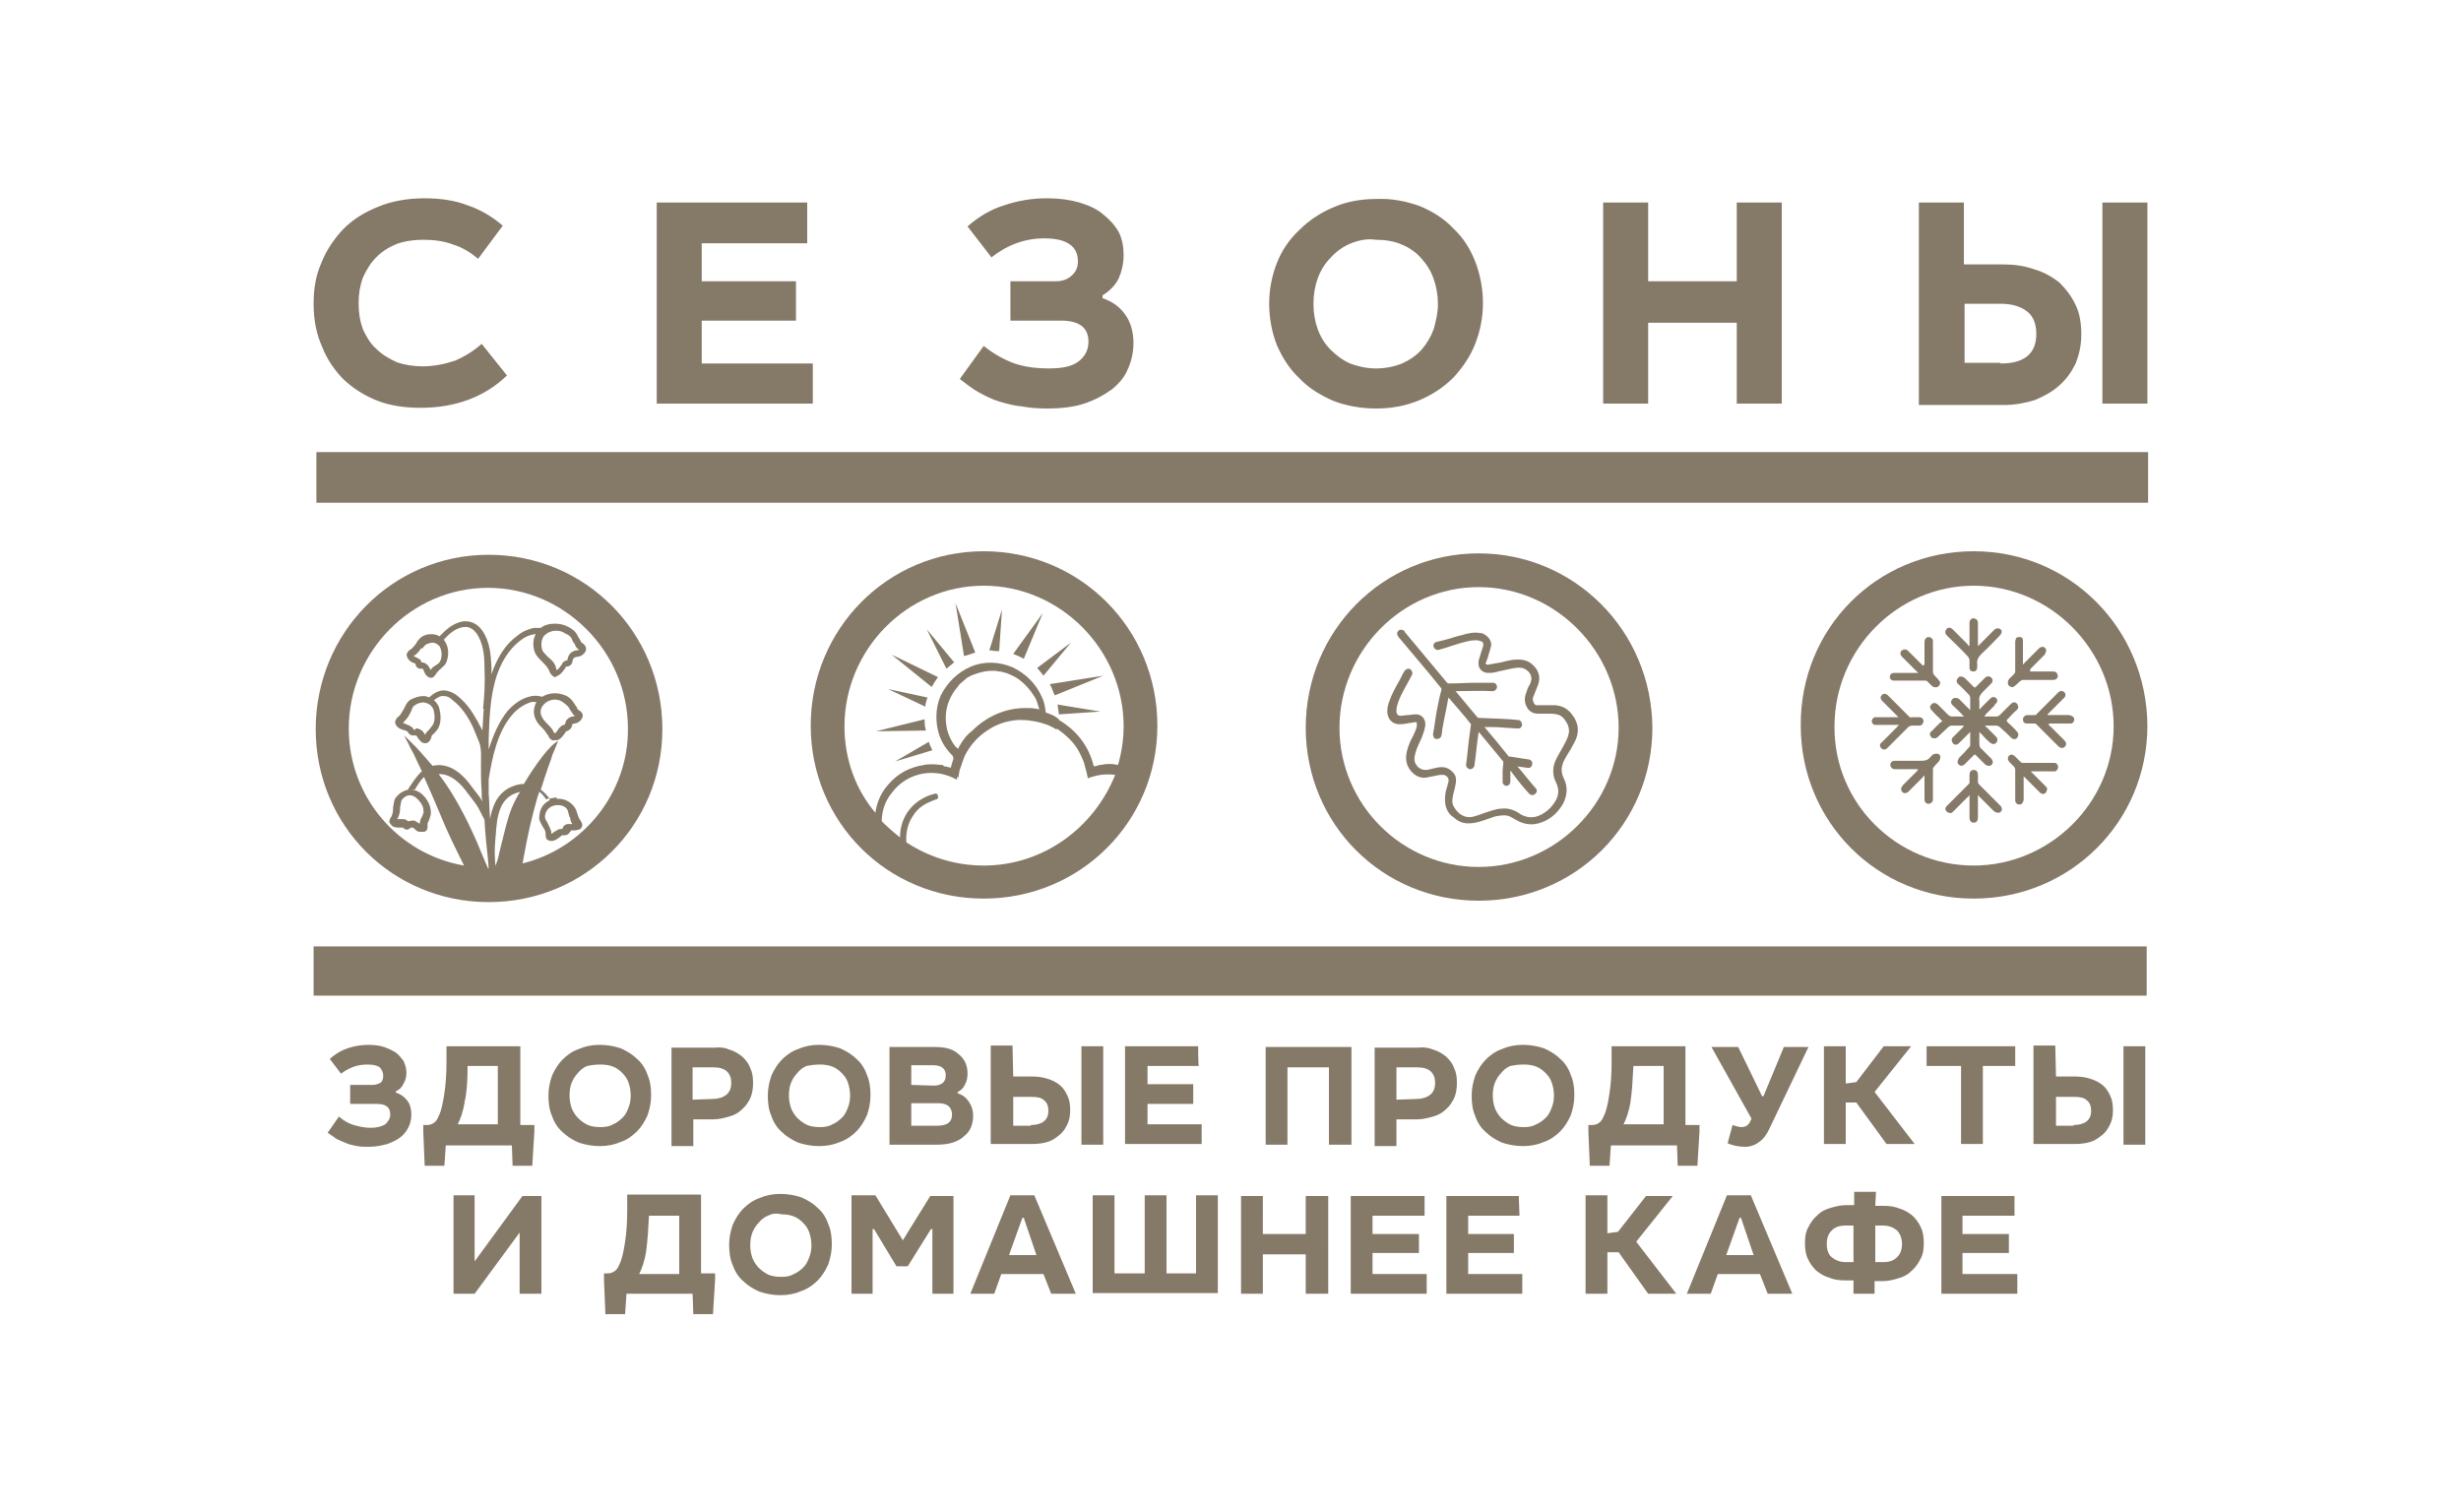 <svg version="1.1" xmlns="http://www.w3.org/2000/svg" xmlns:xlink="http://www.w3.org/1999/xlink" x="0px" y="0px" viewBox="0 0 350 215" enable-background="new 0 0 350 215" xml:space="preserve"><rect x="-749.4" y="-432.5" display="none" fill="#FFFFFF" width="1848.8" height="1080"/><path id="txdesc" fill="#857968" d="M54.1,154c0.3-0.2,0.4-0.6,0.4-1c0-0.5-0.2-0.9-0.5-1.2c-0.4-0.3-1-0.4-1.8-0.4&#10;&#9;c-1.3,0-2.5,0.4-3.7,1.3l-1.6-2.1c0.8-0.7,1.6-1.2,2.5-1.5s1.9-0.5,3-0.5c0.8,0,1.6,0.1,2.2,0.3c0.6,0.2,1.2,0.5,1.7,0.8&#10;&#9;c0.5,0.4,0.8,0.8,1.1,1.2c0.2,0.5,0.4,1,0.4,1.6s-0.1,1.1-0.4,1.6c-0.2,0.5-0.6,0.9-1.1,1.1v0.2c0.7,0.2,1.2,0.6,1.6,1.1&#10;&#9;c0.4,0.5,0.6,1.2,0.6,2c0,0.6-0.1,1.2-0.4,1.8s-0.6,1-1.1,1.4s-1.1,0.7-1.9,1c-0.8,0.2-1.6,0.4-2.6,0.4c-0.6,0-1.2,0-1.7-0.1&#10;&#9;s-1.1-0.2-1.5-0.4c-0.5-0.2-1-0.4-1.4-0.6c-0.4-0.3-0.9-0.6-1.3-0.9l1.6-2.3c0.7,0.6,1.4,1,2.1,1.2c0.7,0.2,1.5,0.4,2.4,0.4&#10;&#9;s1.6-0.2,2.1-0.5c0.4-0.4,0.7-0.8,0.7-1.4c0-1-0.6-1.5-1.9-1.5h-3.8v-2.7H53C53.5,154.3,53.9,154.1,54.1,154 M74,160h2v0.9l-0.3,4.9&#10;&#9;h-2.8l-0.1-2.9h-9.4l-0.2,2.9h-2.8l-0.2-4.8v-1h0.6c0.3,0,0.6-0.1,0.9-0.3c0.3-0.2,0.5-0.5,0.7-1c0.4-0.8,0.6-1.9,0.8-3.2&#10;&#9;s0.3-2.8,0.3-4.4v-2.3H74V160z M66.1,156.6c-0.2,1.4-0.6,2.5-1,3.3h5.7v-8.3h-4.3C66.5,153.6,66.4,155.3,66.1,156.6 M88.3,149.1&#10;&#9;c0.9,0.4,1.7,0.9,2.3,1.5c0.7,0.6,1.2,1.4,1.5,2.3c0.4,0.9,0.5,1.9,0.5,2.9s-0.2,1.9-0.5,2.8c-0.4,0.9-0.9,1.7-1.5,2.3&#10;&#9;s-1.4,1.2-2.3,1.5c-0.9,0.4-1.9,0.6-3,0.6s-2.1-0.2-3-0.5c-0.9-0.4-1.7-0.9-2.3-1.5c-0.7-0.6-1.2-1.4-1.5-2.3&#10;&#9;c-0.4-0.9-0.5-1.9-0.5-2.9s0.2-1.9,0.5-2.8c0.4-0.9,0.9-1.7,1.5-2.3s1.4-1.2,2.3-1.5c0.9-0.4,1.9-0.6,3-0.6S87.4,148.8,88.3,149.1&#10;&#9; M83.5,151.6c-0.5,0.2-1,0.6-1.3,1c-0.4,0.4-0.7,0.9-0.9,1.4c-0.2,0.5-0.3,1.1-0.3,1.8c0,0.6,0.1,1.2,0.3,1.8c0.2,0.5,0.5,1,0.9,1.4&#10;&#9;s0.8,0.7,1.4,1c0.5,0.2,1.1,0.3,1.8,0.3s1.3-0.1,1.8-0.4c0.5-0.2,1-0.6,1.4-1s0.6-0.9,0.8-1.4s0.3-1.1,0.3-1.7&#10;&#9;c0-0.6-0.1-1.2-0.3-1.8s-0.5-1-0.9-1.4s-0.8-0.7-1.3-0.9s-1.1-0.3-1.8-0.3C84.6,151.4,84,151.5,83.5,151.6 M103.8,149.3&#10;&#9;c0.7,0.2,1.3,0.6,1.8,1c0.5,0.5,0.9,1,1.1,1.6c0.3,0.6,0.4,1.3,0.4,2.1s-0.1,1.5-0.4,2.2c-0.3,0.6-0.7,1.2-1.2,1.6&#10;&#9;c-0.5,0.5-1.1,0.8-1.8,1c-0.7,0.2-1.5,0.4-2.3,0.4h-2.8v3.8h-3.1v-14h6.2C102.4,148.9,103.1,149,103.8,149.3 M101.3,156.3&#10;&#9;c0.8,0,1.5-0.2,2-0.6s0.7-1,0.7-1.7s-0.2-1.2-0.6-1.6c-0.4-0.4-1.1-0.6-1.9-0.6h-3v4.6L101.3,156.3L101.3,156.3z M119.5,149.1&#10;&#9;c0.9,0.4,1.7,0.9,2.3,1.5c0.7,0.6,1.2,1.4,1.5,2.3c0.4,0.9,0.5,1.9,0.5,2.9s-0.2,1.9-0.5,2.8c-0.4,0.9-0.9,1.7-1.5,2.3&#10;&#9;s-1.4,1.2-2.3,1.5c-0.9,0.4-1.9,0.6-3,0.6s-2.1-0.2-3-0.5c-0.9-0.4-1.7-0.9-2.3-1.5c-0.7-0.6-1.2-1.4-1.5-2.3&#10;&#9;c-0.4-0.9-0.5-1.9-0.5-2.9s0.2-1.9,0.5-2.8c0.4-0.9,0.9-1.7,1.5-2.3s1.4-1.2,2.3-1.5c0.9-0.4,1.9-0.6,3-0.6S118.6,148.8,119.5,149.1&#10;&#9; M114.7,151.6c-0.5,0.2-1,0.6-1.3,1c-0.4,0.4-0.7,0.9-0.9,1.4c-0.2,0.5-0.3,1.1-0.3,1.8c0,0.6,0.1,1.2,0.3,1.8&#10;&#9;c0.2,0.5,0.5,1,0.9,1.4s0.8,0.7,1.4,1c0.5,0.2,1.1,0.3,1.8,0.3c0.7,0,1.3-0.1,1.8-0.4c0.5-0.2,1-0.6,1.4-1s0.6-0.9,0.8-1.4&#10;&#9;c0.2-0.5,0.3-1.1,0.3-1.7c0-0.6-0.1-1.2-0.3-1.8c-0.2-0.6-0.5-1-0.9-1.4s-0.8-0.7-1.3-0.9s-1.1-0.3-1.8-0.3&#10;&#9;C115.8,151.4,115.2,151.5,114.7,151.6 M136.3,149.9c0.9,0.7,1.3,1.6,1.3,2.8c0,0.6-0.1,1.1-0.4,1.6c-0.2,0.5-0.6,0.8-1,1v0.2&#10;&#9;c0.7,0.2,1.2,0.6,1.6,1.2s0.6,1.2,0.6,2c0,0.6-0.1,1.1-0.3,1.6s-0.5,0.9-1,1.3c-0.4,0.4-1,0.7-1.6,0.9s-1.4,0.3-2.3,0.3h-6.7v-13.9&#10;&#9;h6.2C134.3,148.9,135.4,149.1,136.3,149.9 M132.8,154.4c0.5,0,0.9-0.1,1.3-0.4c0.3-0.3,0.4-0.6,0.4-1.1c0-0.9-0.6-1.4-1.8-1.4h-3.1&#10;&#9;v2.8L132.8,154.4L132.8,154.4z M133.3,160.1c1.4,0,2.1-0.5,2.1-1.6c0-0.5-0.2-0.9-0.5-1.2c-0.4-0.3-0.9-0.4-1.5-0.4h-3.8v3.2H133.3z&#10;&#9; M144.1,153.1h2.6c0.8,0,1.6,0.1,2.2,0.3c0.7,0.2,1.3,0.5,1.8,0.9s0.8,0.9,1.1,1.5s0.4,1.3,0.4,2.1c0,0.7-0.1,1.4-0.4,2&#10;&#9;s-0.6,1.1-1.1,1.5s-1,0.8-1.7,1c-0.6,0.2-1.4,0.3-2.2,0.3h-5.9v-14h3.1L144.1,153.1L144.1,153.1z M146.6,160c1.6,0,2.5-0.7,2.5-2&#10;&#9;c0-0.7-0.2-1.2-0.6-1.5c-0.4-0.4-1-0.5-1.9-0.5h-2.5v4.1h2.5V160z M156.9,162.8h-3.1v-14h3.1V162.8z M170.5,151.6h-7.3v2.6h6.5v2.8&#10;&#9;h-6.5v2.9h7.7v2.8H160v-13.9h10.4C170.4,148.8,170.4,151.6,170.5,151.6z M192.2,162.8H189v-11h-5.9v11H180v-13.9h12.2V162.8z&#10;&#9; M203.9,149.3c0.7,0.2,1.3,0.6,1.8,1c0.5,0.5,0.9,1,1.1,1.6c0.3,0.6,0.4,1.3,0.4,2.1s-0.1,1.5-0.4,2.2c-0.3,0.6-0.7,1.2-1.2,1.6&#10;&#9;c-0.5,0.5-1.1,0.8-1.8,1s-1.5,0.4-2.3,0.4h-2.9v3.8h-3.1v-14h6.2C202.4,148.9,203.2,149,203.9,149.3 M201.4,156.3&#10;&#9;c0.8,0,1.5-0.2,2-0.6s0.7-1,0.7-1.7s-0.2-1.2-0.6-1.6c-0.4-0.4-1.1-0.6-1.9-0.6h-3v4.6L201.4,156.3L201.4,156.3z M219.6,149.1&#10;&#9;c0.9,0.4,1.7,0.9,2.3,1.5c0.7,0.6,1.2,1.4,1.5,2.3c0.4,0.9,0.5,1.9,0.5,2.9s-0.2,1.9-0.5,2.8c-0.4,0.9-0.9,1.7-1.5,2.3&#10;&#9;s-1.4,1.2-2.3,1.5c-0.9,0.4-1.9,0.6-3,0.6s-2.1-0.2-3-0.5c-0.9-0.4-1.7-0.9-2.3-1.5c-0.7-0.6-1.2-1.4-1.5-2.3&#10;&#9;c-0.4-0.9-0.5-1.9-0.5-2.9s0.2-1.9,0.5-2.8c0.4-0.9,0.9-1.7,1.5-2.3s1.4-1.2,2.3-1.5c0.9-0.4,1.9-0.6,3-0.6&#10;&#9;C217.7,148.6,218.7,148.8,219.6,149.1 M214.8,151.6c-0.5,0.2-1,0.6-1.3,1c-0.4,0.4-0.7,0.9-0.9,1.4s-0.3,1.1-0.3,1.8&#10;&#9;c0,0.6,0.1,1.2,0.3,1.8c0.2,0.5,0.5,1,0.9,1.4s0.8,0.7,1.4,1c0.5,0.2,1.1,0.3,1.8,0.3s1.3-0.1,1.8-0.4c0.5-0.2,1-0.6,1.4-1&#10;&#9;s0.6-0.9,0.8-1.4s0.3-1.1,0.3-1.7c0-0.6-0.1-1.2-0.3-1.8s-0.5-1-0.9-1.4s-0.8-0.7-1.3-0.9s-1.1-0.3-1.8-0.3&#10;&#9;C215.9,151.4,215.3,151.5,214.8,151.6 M239.7,160h2v0.9l-0.3,4.9h-2.8l-0.1-2.9h-9.4l-0.2,2.9h-2.8l-0.2-4.8v-1h0.6&#10;&#9;c0.3,0,0.6-0.1,0.9-0.3c0.3-0.2,0.5-0.5,0.7-1c0.4-0.8,0.6-1.9,0.8-3.2s0.3-2.8,0.3-4.4v-2.3h10.5V160z M231.9,156.6&#10;&#9;c-0.2,1.4-0.6,2.5-1,3.3h5.7v-8.3h-4.3C232.2,153.6,232.1,155.3,231.9,156.6 M250.6,155.9h0.2l2.9-7h3.5l-5.5,11.5&#10;&#9;c-0.4,0.9-0.9,1.6-1.5,2c-0.5,0.4-1.2,0.7-2,0.7c-1,0-1.8-0.2-2.5-0.5l0.7-2.6c0.2,0.1,0.4,0.1,0.6,0.2c0.2,0,0.4,0.1,0.6,0.1&#10;&#9;c0.7,0,1.1-0.3,1.3-0.8l0.2-0.4l-5.7-10.2h3.8L250.6,155.9z M262.5,154.1l1.5-0.2l3.9-5.1h3.9l-5.2,6.5l5.7,7.4h-4l-4.3-5.9h-1.5&#10;&#9;v5.9h-3.1v-13.9h3.1V154.1z M286.7,151.6H282v11.1h-3.1v-11.1H274v-2.8h12.6v2.8H286.7z M292.4,153.1h2.6c0.8,0,1.6,0.1,2.2,0.3&#10;&#9;c0.7,0.2,1.3,0.5,1.8,0.9s0.8,0.9,1.1,1.5s0.4,1.3,0.4,2.1c0,0.7-0.1,1.4-0.4,2s-0.6,1.1-1.1,1.5s-1,0.8-1.7,1&#10;&#9;c-0.6,0.2-1.4,0.3-2.2,0.3h-5.9v-14h3.1L292.4,153.1L292.4,153.1z M294.9,160c1.6,0,2.5-0.7,2.5-2c0-0.7-0.2-1.2-0.6-1.5&#10;&#9;c-0.4-0.4-1-0.5-1.9-0.5h-2.5v4.1h2.5V160z M305,162.8h-3v-14h3.1v14H305z M67.5,179.4l6.8-9.3H77V184h-3.1v-8.7l-6.4,8.7h-3v-14h3&#10;&#9;V179.4z M99.7,181.1h2v0.9l-0.3,4.9h-2.8l-0.1-2.9h-9.4l-0.2,2.9h-2.8l-0.2-4.8v-1h0.6c0.3,0,0.6-0.1,0.9-0.3s0.5-0.5,0.7-1&#10;&#9;c0.4-0.8,0.6-1.9,0.8-3.2c0.2-1.3,0.3-2.8,0.3-4.4v-2.3h10.5V181.1z M91.9,177.9c-0.2,1.4-0.6,2.5-1,3.3h5.7v-8.3h-4.3&#10;&#9;C92.2,174.8,92.1,176.5,91.9,177.9 M114,170.3c0.9,0.4,1.7,0.9,2.3,1.5c0.7,0.6,1.2,1.4,1.5,2.3c0.4,0.9,0.5,1.9,0.5,2.9&#10;&#9;s-0.2,1.9-0.5,2.8c-0.4,0.9-0.9,1.7-1.5,2.3s-1.4,1.2-2.3,1.5c-0.9,0.4-1.9,0.6-3,0.6s-2.1-0.2-3-0.5c-0.9-0.4-1.7-0.9-2.3-1.5&#10;&#9;c-0.7-0.6-1.2-1.4-1.5-2.3c-0.4-0.9-0.5-1.9-0.5-2.9s0.2-1.9,0.5-2.8c0.4-0.9,0.9-1.7,1.5-2.3s1.4-1.2,2.3-1.5&#10;&#9;c0.9-0.4,1.9-0.6,3-0.6S113.1,170,114,170.3 M109.2,172.9c-0.5,0.2-1,0.6-1.3,1c-0.4,0.4-0.7,0.9-0.9,1.4c-0.2,0.5-0.3,1.1-0.3,1.8&#10;&#9;c0,0.6,0.1,1.2,0.3,1.8c0.2,0.5,0.5,1,0.9,1.4s0.8,0.7,1.4,1c0.5,0.2,1.1,0.3,1.8,0.3c0.7,0,1.3-0.1,1.8-0.4c0.5-0.2,1-0.6,1.4-1&#10;&#9;s0.6-0.9,0.8-1.4c0.2-0.5,0.3-1.1,0.3-1.7c0-0.6-0.1-1.2-0.3-1.8c-0.2-0.6-0.5-1-0.9-1.4s-0.8-0.7-1.3-0.9s-1.1-0.3-1.8-0.3&#10;&#9;C110.4,172.5,109.8,172.6,109.2,172.9 M128.4,176.4l3.9-6.3h3.3V184h-3v-9.2h-0.2l-3.3,5.3h-1.6l-3.2-5.3h-0.2v9.2h-3v-14h3.4&#10;&#9;L128.4,176.4z M153,184h-3.5l-1.1-2.8h-6l-1,2.8H138l5.7-14h3.4L153,184z M147.4,178.5l-1.8-5.3h-0.2l-1.9,5.3H147.4z M158.5,181.1&#10;&#9;h4.3V170h3.1v11.1h4.2V170h3.1v13.9h-17.8V170h3.1L158.5,181.1L158.5,181.1z M179.6,175.5h6.1v-5.4h3.2V184h-3.2v-5.6h-6.1v5.6h-3.1&#10;&#9;v-13.9h3.1V175.5z M202.6,172.9h-7.4v2.6h6.6v2.7h-6.6v3h7.7v2.8h-10.8v-13.9h10.5V172.9z M216.1,172.9h-7.3v2.6h6.5v2.7h-6.5v3h7.7&#10;&#9;v2.8h-10.8v-13.9H216L216.1,172.9L216.1,172.9z M228.6,175.4l1.5-0.2l4-5.1h3.8l-5.2,6.5l5.7,7.4h-4l-4.2-5.9h-1.6v5.9h-3.1v-14h3.1&#10;&#9;V175.4z M254.9,184h-3.5l-1.1-2.8h-6l-1,2.8h-3.4l5.7-14h3.4L254.9,184z M249.4,178.5l-1.8-5.3h-0.2l-1.9,5.3H249.4z M266.7,171.5&#10;&#9;h1.2c0.8,0,1.6,0.1,2.3,0.4c0.7,0.2,1.3,0.6,1.8,1c0.5,0.5,0.9,1,1.2,1.7c0.3,0.6,0.4,1.4,0.4,2.2c0,0.9-0.1,1.6-0.5,2.3&#10;&#9;c-0.3,0.6-0.7,1.2-1.3,1.7c-0.5,0.5-1.1,0.8-1.8,1c-0.7,0.2-1.4,0.4-2.2,0.4h-1.2v1.8h-3v-1.9h-1.2c-0.8,0-1.6-0.1-2.3-0.4&#10;&#9;c-0.7-0.2-1.3-0.6-1.8-1c-0.5-0.5-0.9-1-1.2-1.7c-0.3-0.6-0.4-1.4-0.4-2.2c0-0.9,0.1-1.6,0.5-2.3c0.3-0.6,0.7-1.2,1.3-1.7&#10;&#9;c0.5-0.5,1.1-0.8,1.8-1c0.7-0.2,1.4-0.4,2.2-0.4h1.2v-1.9h3.1L266.7,171.5L266.7,171.5L266.7,171.5z M262.5,174.3&#10;&#9;c-0.9,0-1.5,0.2-2,0.7s-0.7,1.1-0.7,1.9s0.2,1.5,0.7,1.9s1.1,0.7,2,0.7h1.1v-5.2L262.5,174.3L262.5,174.3z M267.8,179.5&#10;&#9;c0.9,0,1.5-0.2,2-0.7s0.7-1.1,0.7-1.9s-0.3-1.5-0.7-1.9c-0.5-0.4-1.1-0.7-2-0.7h-1.1v5.2L267.8,179.5L267.8,179.5z M286.5,172.9&#10;&#9;h-7.4v2.6h6.6v2.7h-6.6v3h7.8v2.8h-10.8v-13.9h10.4V172.9z"/><path id="linebottom" fill="#857968" d="M44.6,134.6h260.7v7H44.6V134.6z"/><g id="ses"><path id="se4" fill="#857968" d="M280.7,78.4c-13.8,0-24.7,11-24.6,24.8c0,13.7,10.9,24.6,24.6,24.6s24.7-10.9,24.7-24.6&#10;&#9;&#9;C305.3,89.4,294.4,78.4,280.7,78.4z M280.7,123.1c-11,0-19.9-8.9-19.8-19.8c0-10.9,8.9-20,19.8-20s19.9,9.1,19.9,20&#10;&#9;&#9;S291.5,123.1,280.7,123.1z M285.5,102.3c-0.2,0.2-0.1,0.2,0,0.4c0.4,0.4,0.9,0.8,1.3,1.3c0.3,0.3,0.3,0.6,0.1,0.9s-0.6,0.3-0.9,0&#10;&#9;&#9;c-0.5-0.5-1-1-1.6-1.5c-0.1-0.1-0.2-0.1-0.4-0.2c-0.5,0-1,0-1.5,0c-0.1,0-0.1,0-0.2,0c0.1,0.1,0.1,0.2,0.2,0.2&#10;&#9;&#9;c0.5,0.5,0.9,0.9,1.4,1.4c0.2,0.2,0.2,0.5,0.1,0.7s-0.4,0.4-0.6,0.3c-0.1,0-0.3-0.1-0.4-0.2c-0.5-0.4-0.9-0.9-1.3-1.3&#10;&#9;&#9;c0,0-0.1-0.1-0.2-0.2c0,0.1,0,0.2,0,0.3c0,0.5,0,1,0,1.5c0,0.1,0.1,0.3,0.1,0.4c0.5,0.5,1,1,1.6,1.6c0.2,0.2,0.3,0.6,0.1,0.8&#10;&#9;&#9;c-0.2,0.3-0.6,0.3-1,0c-0.4-0.4-0.8-0.8-1.2-1.2c-0.2-0.2-0.2-0.3-0.5,0c-0.4,0.4-0.8,0.8-1.2,1.2c-0.2,0.2-0.4,0.2-0.6,0.2&#10;&#9;&#9;c-0.2-0.1-0.4-0.3-0.4-0.5s0.1-0.4,0.2-0.6c0.5-0.5,1-1,1.5-1.6c0.1-0.1,0.1-0.2,0.1-0.4c0-0.5,0-1,0-1.5c0-0.1,0-0.1,0-0.2&#10;&#9;&#9;c-0.1,0.1-0.1,0.1-0.2,0.2c-0.5,0.5-0.9,0.9-1.4,1.4c-0.4,0.4-0.9,0.2-1-0.3c-0.1-0.3,0-0.4,0.2-0.6c0.4-0.4,0.8-0.8,1.3-1.3&#10;&#9;&#9;c0.1-0.1,0.1-0.1,0.2-0.3c-0.1,0-0.2,0-0.3,0c-0.5,0-1,0-1.5,0c-0.1,0-0.2,0.1-0.3,0.1c-0.5,0.5-1.1,1-1.6,1.5&#10;&#9;&#9;c-0.2,0.2-0.3,0.2-0.6,0.2c-0.2,0-0.4-0.2-0.5-0.4c-0.1-0.2,0-0.5,0.2-0.6c0.4-0.4,0.8-0.8,1.1-1.1c0.1-0.1,0.2-0.2,0.4-0.3v-0.1&#10;&#9;&#9;c-0.1-0.1-0.3-0.2-0.4-0.4c-0.4-0.3-0.7-0.7-1.1-1.1c-0.2-0.2-0.3-0.5-0.1-0.7c0.1-0.2,0.4-0.4,0.6-0.3c0.1,0,0.3,0.1,0.4,0.2&#10;&#9;&#9;c0.5,0.5,1,1,1.5,1.5c0.1,0.1,0.2,0.1,0.4,0.2c0.5,0,1,0,1.5,0c0.1,0,0.1,0,0.3,0c-0.1-0.1-0.1-0.2-0.2-0.2&#10;&#9;&#9;c-0.4-0.5-0.9-0.9-1.4-1.4c-0.3-0.3-0.3-0.6,0-0.9c0.2-0.2,0.6-0.2,0.9,0c0.5,0.5,0.9,0.9,1.4,1.4c0.1,0.1,0.1,0.1,0.2,0.2&#10;&#9;&#9;c0-0.1,0-0.2,0-0.2c0-0.5,0-1.1,0-1.6c0-0.1-0.1-0.2-0.1-0.3c-0.5-0.5-1-1.1-1.6-1.6c-0.3-0.3-0.3-0.6,0-0.9c0.2-0.3,0.6-0.2,0.9,0&#10;&#9;&#9;c0.4,0.4,0.9,0.9,1.3,1.3c0.1,0.1,0.2,0.1,0.3,0c0.4-0.4,0.9-0.9,1.3-1.3c0.2-0.2,0.5-0.3,0.8-0.1c0.3,0.2,0.4,0.6,0.1,0.9&#10;&#9;&#9;c-0.4,0.4-0.8,0.8-1.2,1.2c-0.4,0.4-0.6,0.8-0.5,1.3c0,0.3,0,0.6,0,0.9c0,0.1,0,0.2,0,0.3c0.1-0.1,0.2-0.1,0.2-0.2&#10;&#9;&#9;c0.4-0.4,0.9-0.9,1.3-1.3c0.1-0.1,0.2-0.1,0.2-0.2c0.2-0.1,0.5-0.1,0.7,0.1s0.2,0.5,0,0.7c-0.1,0.1-0.2,0.2-0.3,0.4&#10;&#9;&#9;c-0.4,0.4-0.7,0.7-1.1,1.1c-0.2,0.2-0.2,0.3-0.3,0.4c0.1,0,0.2,0,0.3,0c0.5,0,1,0,1.5,0c0.1,0,0.3-0.1,0.4-0.2&#10;&#9;&#9;c0.5-0.5,1.1-1.1,1.6-1.6c0.4-0.4,0.9-0.2,1,0.3c0.1,0.2,0,0.4-0.2,0.6C286.4,101.3,286,101.8,285.5,102.3z M285.7,97.5&#10;&#9;&#9;c-0.2-0.2-0.2-0.6,0-0.9c0.2-0.2,0.5-0.5,0.7-0.7c0.1-0.1,0.2-0.2,0.2-0.4c0-1.4,0-2.8,0-4.2c0-0.2,0.1-0.4,0.1-0.5&#10;&#9;&#9;c0.1-0.2,0.4-0.2,0.6-0.2s0.4,0.2,0.4,0.4c0,0.1,0,0.2,0,0.3c0,1,0,2,0,2.9v0.3c0.1-0.1,0.2-0.1,0.2-0.2c0.7-0.7,1.4-1.4,2.1-2.1&#10;&#9;&#9;c0.2-0.2,0.4-0.2,0.6-0.2c0.2,0.1,0.4,0.2,0.4,0.5c0,0.2-0.1,0.4-0.2,0.6c-0.7,0.7-1.4,1.4-2.1,2.1c0.1,0.1,0,0.1,0,0.3&#10;&#9;&#9;c1.1,0,2.2,0,3.3,0c0.3,0,0.5,0.1,0.6,0.4c0.2,0.4-0.1,0.8-0.6,0.8c-0.7,0-1.4,0-2,0c-0.8,0-1.5,0-2.3,0c-0.1,0-0.2,0.1-0.3,0.1&#10;&#9;&#9;c-0.3,0.2-0.5,0.5-0.8,0.7C286.3,97.8,286,97.8,285.7,97.5z M275.8,107.3c0.2,0.2,0.2,0.6,0,0.9s-0.5,0.5-0.7,0.8&#10;&#9;&#9;c-0.1,0.1-0.2,0.2-0.2,0.4c0,1.4,0,2.9,0,4.3c0,0.4-0.4,0.7-0.8,0.6c-0.3-0.1-0.4-0.3-0.4-0.7c0-1,0-2,0-3v-0.3&#10;&#9;&#9;c-0.1,0.1-0.2,0.1-0.2,0.2c-0.7,0.7-1.4,1.4-2.1,2.1c-0.2,0.2-0.4,0.2-0.6,0.2c-0.2-0.1-0.4-0.2-0.4-0.5c-0.1-0.2,0.1-0.4,0.2-0.6&#10;&#9;&#9;c0.7-0.7,1.4-1.4,2.1-2.1c0,0,0-0.1,0.1-0.2h-0.2c-1,0-2,0-3.1,0c-0.5,0-0.8-0.5-0.6-0.9c0.1-0.2,0.3-0.3,0.6-0.3&#10;&#9;&#9;c1.3,0,2.5,0,3.8,0c0.5,0,0.9-0.1,1.2-0.5c0.1-0.1,0.3-0.3,0.4-0.4C275.2,107.2,275.5,107.1,275.8,107.3z M271.5,103.3&#10;&#9;&#9;c-1,1-2,2-3,3c-0.2,0.2-0.3,0.3-0.6,0.3c-0.2,0-0.4-0.2-0.5-0.4c-0.1-0.2,0-0.5,0.2-0.6c0.4-0.4,0.9-0.9,1.3-1.3&#10;&#9;&#9;c0.3-0.3,0.6-0.6,0.9-0.9c0.1-0.2,0.2-0.2,0.3-0.3h-0.3c-0.9,0-1.9,0-2.8,0c-0.1,0-0.2,0-0.3,0c-0.3,0-0.5-0.3-0.5-0.5&#10;&#9;&#9;c0-0.3,0.2-0.5,0.4-0.6c0.1,0,0.2,0,0.3,0c1,0,1.9,0,2.9,0c0.1,0,0.1,0,0.2,0c-0.1-0.1-0.1-0.1-0.2-0.2c-0.7-0.7-1.4-1.4-2.1-2.1&#10;&#9;&#9;c-0.3-0.3-0.3-0.6-0.1-0.8c0.2-0.3,0.6-0.3,0.9,0c0.6,0.6,1.2,1.2,1.7,1.7c0.4,0.4,0.9,0.9,1.3,1.3c0.1,0.1,0.2,0.2,0.4,0.1&#10;&#9;&#9;c0.3,0,0.7,0,1,0c0.5,0,0.8,0.4,0.6,0.8c-0.1,0.3-0.3,0.4-0.6,0.4c-0.4,0-0.7,0-1.1,0C271.8,103.2,271.7,103.3,271.5,103.3z&#10;&#9;&#9; M292.7,109.1c0,0.3-0.2,0.5-0.4,0.6c-0.1,0-0.2,0-0.4,0c-1,0-1.9,0-2.9,0h-0.2c0.7,0.7,1.4,1.4,2.1,2.1c0.2,0.2,0.3,0.3,0.2,0.6&#10;&#9;&#9;c-0.1,0.5-0.6,0.7-1,0.3c-0.3-0.3-0.6-0.6-0.9-0.9c-0.5-0.5-0.9-0.9-1.4-1.4c0,0.1,0,0.2,0,0.3c0,1,0,2,0,3c0,0.3-0.2,0.6-0.4,0.7&#10;&#9;&#9;c-0.4,0.1-0.8-0.1-0.8-0.6s0-1.1,0-1.6c0-0.9,0-1.8,0-2.7c0-0.2-0.1-0.4-0.2-0.5c-0.2-0.2-0.4-0.4-0.6-0.6&#10;&#9;&#9;c-0.3-0.3-0.3-0.7-0.1-0.9c0.3-0.3,0.6-0.2,0.9,0.1c0.2,0.2,0.5,0.5,0.7,0.7c0.1,0.1,0.2,0.2,0.4,0.2c1.4,0,2.7,0,4.1,0&#10;&#9;&#9;c0.1,0,0.2,0,0.4,0C292.5,108.5,292.7,108.8,292.7,109.1z M276.9,90.4c-0.3-0.3-0.3-0.6-0.1-0.9c0.2-0.3,0.6-0.3,0.9,0&#10;&#9;&#9;c0.6,0.6,1.3,1.3,1.9,1.9c0.1,0.1,0.3,0.3,0.4,0.5l0.1-0.1c0-0.1,0-0.1,0-0.2c0-1,0-2,0-3c0-0.5,0.4-0.8,0.8-0.6&#10;&#9;&#9;c0.3,0.1,0.4,0.3,0.4,0.6c0,1,0,2,0,2.9v0.4l0,0c0.7-0.7,1.3-1.3,1.9-1.9c0.1-0.1,0.2-0.2,0.4-0.4c0.3-0.3,0.7-0.3,0.9-0.1&#10;&#9;&#9;c0.3,0.2,0.2,0.6-0.1,0.9c-0.8,0.8-1.6,1.7-2.5,2.5c-0.5,0.5-0.8,0.9-0.7,1.6c0,0.1,0,0.2,0,0.4c0,0.3-0.2,0.6-0.5,0.6&#10;&#9;&#9;c-0.4,0-0.6-0.2-0.6-0.5c0-0.4,0-0.7,0-1.1c0-0.2-0.1-0.3-0.2-0.5C278.9,92.3,277.9,91.4,276.9,90.4z M268.8,96.1&#10;&#9;&#9;c0.1-0.3,0.3-0.4,0.6-0.4c1,0,2.1,0,3.1,0h0.3c-0.1-0.1-0.1-0.2-0.2-0.2c-0.7-0.7-1.4-1.4-2.1-2.1c-0.3-0.3-0.3-0.7,0-0.9&#10;&#9;&#9;c0.3-0.2,0.6-0.2,0.9,0.1c0.7,0.7,1.4,1.4,2.1,2.1c0.1-0.2,0.1-0.2,0.2-0.1v-0.3c0-1,0-2,0-3c0-0.4,0.2-0.6,0.5-0.7&#10;&#9;&#9;c0.4,0,0.7,0.2,0.7,0.6c0,0.6,0,1.1,0,1.7c0,0.9,0,1.8,0,2.7c0,0.1,0.1,0.2,0.1,0.3c0.2,0.3,0.5,0.5,0.7,0.8c0.3,0.3,0.3,0.6,0,0.9&#10;&#9;&#9;c-0.2,0.2-0.6,0.2-0.9,0c-0.2-0.2-0.5-0.5-0.7-0.7c-0.1-0.1-0.2-0.1-0.3-0.1c-1.4,0-2.8,0-4.3,0c-0.2,0-0.3,0-0.5-0.1&#10;&#9;&#9;C268.8,96.6,268.7,96.3,268.8,96.1z M295,102.3c0,0.3-0.2,0.6-0.5,0.6c-0.1,0-0.2,0-0.3,0c-0.9,0-1.9,0-2.8,0&#10;&#9;&#9;c0.1,0.1,0,0.1-0.1,0.1c0.1,0.1,0.1,0.2,0.2,0.2c0.7,0.7,1.4,1.4,2.1,2.1c0.2,0.2,0.3,0.5,0.2,0.7c-0.2,0.4-0.6,0.5-1,0.2&#10;&#9;&#9;c-0.4-0.4-0.8-0.8-1.2-1.2c-0.7-0.7-1.3-1.3-2-2c-0.1-0.1-0.2-0.1-0.3-0.1c-0.3,0-0.7,0-1,0c-0.4,0-0.6-0.2-0.6-0.6&#10;&#9;&#9;c0-0.3,0.3-0.6,0.6-0.6c0.3,0,0.7,0,1,0c0.2,0,0.3,0,0.4-0.2c1-1,2-2,3-3c0.2-0.2,0.4-0.3,0.6-0.2c0.5,0.1,0.6,0.7,0.2,1&#10;&#9;&#9;c-0.6,0.6-1.2,1.2-1.9,1.9c-0.1,0.1-0.3,0.3-0.4,0.4v0.1h0.2c1,0,1.9,0,2.9,0C294.7,101.8,295,102,295,102.3z M284.5,114.6&#10;&#9;&#9;c0.2,0.2,0.2,0.4,0.2,0.6c-0.1,0.2-0.2,0.4-0.5,0.4c-0.2,0-0.4-0.1-0.6-0.2c-0.7-0.7-1.4-1.4-2.1-2.1c0-0.1-0.1-0.1-0.2-0.2v0.7&#10;&#9;&#9;v2.5c0,0.4-0.2,0.7-0.6,0.7s-0.6-0.3-0.6-0.7c0-1,0-1.9,0-2.9v-0.3c-0.1,0.1-0.1,0.1-0.2,0.2c-0.7,0.7-1.4,1.4-2.1,2.1&#10;&#9;&#9;c-0.2,0.2-0.3,0.3-0.6,0.2c-0.2,0-0.4-0.2-0.5-0.4c-0.1-0.2,0-0.4,0.2-0.6c0.7-0.7,1.5-1.5,2.2-2.2c0.3-0.3,0.6-0.6,0.9-0.9&#10;&#9;&#9;c0.1-0.1,0.1-0.2,0.1-0.3c0-0.3,0-0.7,0-1c0-0.4,0.2-0.7,0.6-0.7s0.6,0.3,0.6,0.7c0,0.3,0,0.6,0,1c0,0.2,0.1,0.3,0.2,0.4&#10;&#9;&#9;C282.5,112.6,283.5,113.6,284.5,114.6z"/><path id="se3" fill="#857968" d="M210.3,78.7c-13.7,0-24.6,11.1-24.6,24.8s10.9,24.6,24.6,24.6s24.7-10.9,24.7-24.6&#10;&#9;&#9;C234.9,89.7,223.9,78.7,210.3,78.7z M210.3,123.3c-10.9,0-19.8-8.9-19.8-19.8s8.9-20,19.8-20c10.9,0,19.9,9.1,19.9,20&#10;&#9;&#9;C230.2,114.3,221.2,123.3,210.3,123.3z M224.4,103.8c0,0.6-0.2,1.3-0.5,1.8c-0.3,0.6-0.7,1.3-1.1,1.9c-0.2,0.4-0.5,0.8-0.6,1.3&#10;&#9;&#9;c-0.2,0.6-0.1,1.3,0.2,1.9c0.6,1.2,0.5,2.4-0.1,3.6c-0.8,1.4-2,2.4-3.5,2.8c-1.1,0.3-2.2,0.1-3.2-0.5c-0.4-0.2-0.8-0.5-1.2-0.6&#10;&#9;&#9;c-0.6-0.1-1.1,0-1.7,0.1c-0.7,0.2-1.4,0.5-2.1,0.7c-0.6,0.2-1.2,0.3-1.8,0.3c-0.8,0-1.5-0.3-2.1-0.9c-0.1,0-0.3-0.2-0.5-0.4&#10;&#9;&#9;c-0.5-0.6-0.7-1.3-0.7-2.1c0-0.6,0.1-1.2,0.3-1.8c0.1-0.2,0.1-0.5,0.2-0.7c0.1-0.5-0.2-0.9-0.7-1c-0.3,0-0.6,0-1,0.1&#10;&#9;&#9;c-0.5,0.1-1,0.2-1.5,0.3c-1,0.1-1.8-0.4-2.4-1.3c-0.5-0.8-0.5-1.7-0.3-2.5s0.5-1.5,0.9-2.2c0.2-0.4,0.4-0.9,0.5-1.3&#10;&#9;&#9;c0-0.1,0-0.3,0-0.4s0-0.2-0.2-0.2s-0.5,0.1-0.7,0.1c-0.5,0.1-1,0.2-1.6,0.2c-1.1,0-1.7-0.9-1.7-1.8c0-0.5,0.1-1,0.3-1.5&#10;&#9;&#9;c0.3-0.9,0.8-1.8,1.3-2.7c0.3-0.5,0.5-1,0.8-1.5c0.2-0.3,0.4-0.4,0.7-0.4c0.3,0.1,0.6,0.5,0.4,0.9c-0.2,0.4-0.5,0.9-0.7,1.3&#10;&#9;&#9;c-0.5,0.9-1,1.8-1.3,2.7c-0.1,0.3-0.2,0.7-0.2,1c0,0.1,0,0.2,0,0.3c0.1,0.4,0.3,0.5,0.6,0.5s0.7-0.1,1-0.1s0.7-0.1,1-0.1&#10;&#9;&#9;c1.1-0.1,1.6,0.8,1.5,1.6c-0.1,0.6-0.3,1.2-0.5,1.7c-0.3,0.7-0.7,1.4-0.9,2.2c-0.1,0.4-0.2,0.8-0.1,1.2c0.2,0.7,0.8,1.2,1.5,1.2&#10;&#9;&#9;c0.4,0,0.7-0.1,1.1-0.2c0.4-0.1,0.9-0.2,1.3-0.2c0.8,0,1.6,0.6,1.9,1.3c0.1,0.4,0.1,0.8,0,1.2c-0.1,0.6-0.3,1.2-0.4,1.8&#10;&#9;&#9;c-0.1,0.5-0.1,0.9,0.2,1.4c0.6,1,1.6,1.7,2.9,1.3c0.7-0.2,1.4-0.5,2.1-0.7c0.6-0.2,1.2-0.4,1.8-0.4c0.9-0.1,1.8,0.2,2.5,0.7&#10;&#9;&#9;c0.4,0.3,0.8,0.4,1.2,0.5c0.6,0.1,1.2,0,1.8-0.3c0.8-0.4,1.5-1,2-1.8c0.6-0.9,0.7-1.8,0.2-2.8c-0.6-1.2-0.5-2.4,0.1-3.5&#10;&#9;&#9;c0.3-0.6,0.7-1.2,1-1.8c0.2-0.4,0.5-0.9,0.6-1.3c0.3-0.8,0.1-1.5-0.3-2.1c-0.3-0.5-0.7-0.9-1.3-1c-0.4-0.1-0.8-0.1-1.1-0.1&#10;&#9;&#9;c-0.5,0-1,0-1.6,0c-1,0-1.6-0.7-1.8-1.6c-0.1-0.5,0-1,0.2-1.5c0.1-0.4,0.3-0.8,0.5-1.1c0.1-0.3,0.2-0.6,0.2-0.8&#10;&#9;&#9;c0-0.7-0.6-1.3-1.3-1.5c-0.5-0.1-1.1,0-1.6,0.1c-0.8,0.2-1.5,0.3-2.2,0.5c-0.4,0.1-0.8,0.1-1.2,0.1c-0.8-0.1-1.4-0.7-1.2-1.8&#10;&#9;&#9;c0.1-0.3,0.2-0.6,0.3-1c0.1-0.3,0.2-0.6,0.3-0.9c0.2-0.6-0.1-0.8-0.6-0.9c-0.4-0.1-0.7,0-1.1,0c-1,0.2-2,0.5-2.9,0.8&#10;&#9;&#9;c-0.5,0.2-1,0.3-1.6,0.5c-0.3,0.1-0.5,0-0.7-0.2c-0.3-0.4-0.1-0.8,0.3-0.9c0.4-0.1,0.8-0.2,1.2-0.3c0.8-0.2,1.6-0.5,2.5-0.7&#10;&#9;&#9;c0.7-0.2,1.5-0.4,2.2-0.3c0.6,0,1,0.2,1.4,0.6s0.6,1,0.4,1.5c-0.1,0.5-0.3,0.9-0.4,1.4c-0.1,0.3-0.2,0.5-0.3,0.8&#10;&#9;&#9;c0,0.1,0,0.2,0.1,0.2s0.3,0.1,0.4,0c0.6-0.1,1.1-0.2,1.7-0.3c0.8-0.2,1.5-0.4,2.3-0.4c0.7,0,1.4,0.1,2,0.6c1,0.8,1.4,1.9,0.9,3.1&#10;&#9;&#9;c-0.2,0.5-0.4,1-0.6,1.5c-0.2,0.4-0.1,0.7,0.1,1.1c0.1,0.1,0.2,0.2,0.3,0.2c0.3,0,0.7,0,1,0c0.6,0,1.1,0,1.7,0&#10;&#9;&#9;c1.1,0.1,1.9,0.6,2.5,1.5C224.1,102.3,224.4,103.1,224.4,103.8z M198.9,90.6c-0.2-0.3-0.3-0.5-0.1-0.8s0.6-0.3,0.9-0.1l0.1,0.2&#10;&#9;&#9;c2,2.4,4,4.8,6,7.2c0.1,0.1,0.2,0.1,0.3,0.1c1.3,0,2.7-0.1,4-0.1c0.7,0,1.5,0,2.2,0c0.4,0,0.6,0.3,0.6,0.6s-0.3,0.6-0.6,0.6&#10;&#9;&#9;c-1.7-0.1-3.5,0-5.2,0H207l0.1,0.1c1,1.2,2,2.4,3,3.6c0.1,0.1,0.1,0.1,0.2,0.1c1.9,0.1,3.8,0.1,5.6,0.3c0.2,0,0.4,0.1,0.5,0.4&#10;&#9;&#9;c0.2,0.4-0.1,0.9-0.6,0.8c-0.6,0-1.2-0.1-1.8-0.1c-0.9-0.1-1.8-0.1-2.7-0.1c0,0-0.1,0-0.2,0l0.1,0.1c1.1,1.3,2.2,2.6,3.3,4&#10;&#9;&#9;c0,0.1,0.1,0.1,0.2,0.1c0.9,0.1,1.8,0.3,2.7,0.4c0.4,0.1,0.6,0.4,0.5,0.7c0,0.3-0.3,0.6-0.7,0.5c-0.5-0.1-0.9-0.1-1.4-0.2&#10;&#9;&#9;c0.9,1,1.7,2.1,2.6,3.1c0.2,0.2,0.2,0.4,0.1,0.6c-0.2,0.4-0.7,0.5-1,0.2l-0.1-0.1c-0.9-1-1.7-2-2.5-3.1l-0.1-0.1v0.1&#10;&#9;&#9;c0,0.5,0,0.9,0,1.4c0,0.3-0.1,0.5-0.3,0.6c-0.4,0.2-0.8-0.1-0.8-0.5c0-0.5,0-1,0-1.5c0-0.4,0.1-0.8,0.1-1.3c0-0.1,0-0.1-0.1-0.2&#10;&#9;&#9;c-1.1-1.3-2.2-2.7-3.3-4l-0.1-0.1c0,0.2-0.1,0.4-0.1,0.7c-0.2,1.3-0.3,2.7-0.5,4c0,0.3-0.3,0.6-0.6,0.6s-0.6-0.3-0.6-0.6&#10;&#9;&#9;c0.2-1.4,0.3-2.9,0.5-4.3c0.1-0.5,0.1-0.9,0.2-1.4V103c-1-1.3-2.1-2.5-3.2-3.8c0,0.2-0.1,0.3-0.1,0.5c-0.2,1.2-0.5,2.4-0.7,3.6&#10;&#9;&#9;c-0.1,0.4-0.1,0.9-0.2,1.3c-0.1,0.4-0.4,0.5-0.7,0.5s-0.5-0.3-0.5-0.7c0.2-1,0.3-2,0.5-3.1s0.4-2.1,0.7-3.2c0-0.1,0-0.2-0.1-0.3&#10;&#9;&#9;C202.9,95.3,200.9,93,198.9,90.6z"/><path id="se2" fill="#857968" d="M139.9,78.4c-13.7,0-24.6,11.1-24.6,24.8s10.9,24.6,24.6,24.6s24.7-10.9,24.7-24.6&#10;&#9;&#9;C164.6,89.4,153.6,78.4,139.9,78.4z M120.1,103.3c0-10.9,8.9-20,19.8-20s19.9,9.1,19.9,20c0,1.9-0.3,3.8-0.8,5.5&#10;&#9;&#9;c-0.8-0.2-1.6-0.2-2.5,0c-0.1,0-0.3,0-0.4,0.1l-0.5,0.1l-0.1-0.2c-0.7-2.8-2.5-5-4.9-6.4c0,0,0,0,0-0.1c-0.6-0.5-1.1-0.7-1.7-0.9&#10;&#9;&#9;l-0.2-0.1v-0.2c-0.1-0.7-0.2-1.3-0.5-1.9c-0.8-1.9-2.3-3.4-4.2-4.3c-1.9-0.8-4-0.9-5.9-0.1s-3.4,2.3-4.3,4.1&#10;&#9;&#9;c-0.8,1.8-0.8,3.9-0.2,5.7c0.4,1.1,1,2,1.8,2.8l0.1,0.1l0.1,0.4c-0.1,0.3-0.2,0.6-0.3,1l-0.1,0.3l-0.3-0.1h-0.1&#10;&#9;&#9;c-0.2-0.1-0.4-0.1-0.5-0.1c-0.1-0.1-0.2-0.1-0.2-0.2c-0.4,0-0.9-0.1-1.5-0.1c-0.4,0-0.8,0-1.2,0.1c-2,0.3-3.7,1.2-5,2.7&#10;&#9;&#9;c-1.1,1.2-1.7,2.6-1.9,4.1C121.7,112.3,120.1,108,120.1,103.3z M136.4,106.2l-0.1,0.3l-0.4-0.3c-0.4-0.5-0.8-1.2-1-1.8&#10;&#9;&#9;c-0.1-0.2-0.1-0.4-0.2-0.6c-0.1-0.5-0.2-1.1-0.2-1.7c0-1.6,0.6-3.1,1.6-4.3c0.1-0.1,0.2-0.2,0.2-0.3c0.1-0.1,0.2-0.2,0.3-0.3&#10;&#9;&#9;c0.2-0.2,0.5-0.4,0.7-0.6l0.1-0.1c0.1-0.1,0.3-0.2,0.5-0.3c0.2-0.1,0.4-0.2,0.7-0.3c0.8-0.3,1.7-0.5,2.5-0.5c0.3,0,0.6,0,0.9,0.1&#10;&#9;&#9;c0,0,0,0,0.1,0c0.3,0,0.6,0.1,0.9,0.2c0,0,0,0,0.1,0c0.2,0.1,0.5,0.2,0.7,0.3c0.1,0.1,0.3,0.1,0.4,0.2c0.1,0,0.1,0.1,0.2,0.1&#10;&#9;&#9;c1,0.6,1.9,1.5,2.6,2.6c0.1,0.2,0.3,0.4,0.4,0.7c0.1,0.3,0.2,0.6,0.3,0.9l0.1,0.4l-0.4-0.1c-0.5-0.1-1.1-0.1-1.6-0.1&#10;&#9;&#9;c-2.8,0-5.5,1.2-7.5,3.2C137.4,104.6,136.9,105.3,136.4,106.2z M139.9,123.1c-4,0-7.8-1.2-11-3.3c-0.1-1.3,0.2-2.7,0.9-3.7&#10;&#9;&#9;c0.8-1.3,1.7-1.8,3.3-2.4c0,0,0.4,0,0.3-0.5c-0.1-0.5-0.5-0.3-0.5-0.3c-0.4,0.1-2.5,0.6-3.9,2.7c-0.7,1.1-1,2.3-1,3.5&#10;&#9;&#9;c-0.9-0.7-1.8-1.5-2.6-2.3c0-1.5,0.5-2.9,1.4-4c1.1-1.5,2.7-2.5,4.6-2.8c1.4-0.2,2.8,0,4.1,0.6l0.6,0.3c0-0.1,0-0.2,0-0.4l0,0&#10;&#9;&#9;c0.1,0,0.1,0.1,0.2,0.1c0.1-0.5,0.1-1,0.3-1.4c0.2-0.6,0.4-1.2,0.6-1.7c0.7-1.4,1.8-2.7,3.2-3.6c1.3-0.9,2.8-1.4,4.4-1.5&#10;&#9;&#9;c0.2,0,0.4,0,0.6,0c0.6,0,1.2,0.1,1.8,0.2s1.2,0.3,1.8,0.5c0.4,0.2,0.9,0.4,1.3,0.7c0-0.1,0-0.1,0-0.2h0.1c0,0,0,0,0,0.1&#10;&#9;&#9;c0.6,0.4,1.2,0.9,1.8,1.5c0.7,0.7,1.2,1.5,1.6,2.4c0.1,0.3,0.3,0.6,0.4,1c0.1,0.4,0.2,0.8,0.3,1.1c0.1,0.3,0.1,0.6,0.2,0.9v0.1&#10;&#9;&#9;c0.1,0,0.1,0,0.2-0.1c0.4-0.1,0.7-0.2,1.1-0.3c0.9-0.2,1.7-0.2,2.6-0.1C155.6,117.7,148.4,123.1,139.9,123.1z M134.6,95.1l-2.8-5.6&#10;&#9;&#9;l3.9,4.7L134.6,95.1z M145.6,93.7c-0.5-0.3-1-0.5-1.5-0.7l4.2-5.8L145.6,93.7z M124.6,104l6.9-1.7c0,0.5,0,1.1,0.2,1.6L124.6,104z&#10;&#9;&#9; M132.5,97.7l-5.7-4.6l6.6,3.2C133.1,96.7,132.8,97.2,132.5,97.7z M137.1,93.3l-1.2-7.5l2.8,7C138.1,93,137.6,93.2,137.1,93.3z&#10;&#9;&#9; M149.3,97.3l7.6-1.2l-6.9,2.8C149.8,98.5,149.6,97.8,149.3,97.3z M141,92.5c-0.1,0-0.2,0-0.3,0l1.8-5.8l-0.4,5.9&#10;&#9;&#9;C141.6,92.6,141.3,92.6,141,92.5z M132.1,105.5c0.1,0.4,0.3,0.8,0.5,1.2l-5.3,1.6L132.1,105.5z M147.5,95l4.8-3.6l-3.9,4.7&#10;&#9;&#9;C148.1,95.7,147.8,95.3,147.5,95z M150.4,100.2l6.1,1l-5.9,0.4C150.5,101.1,150.5,100.7,150.4,100.2z M131.6,100.5l-5.3-2.5&#10;&#9;&#9;l5.6,1.2C131.8,99.6,131.6,100,131.6,100.5z"/><path id="se1" fill="#857968" d="M69.5,78.9c-13.7,0-24.6,11.1-24.6,24.8s10.9,24.6,24.6,24.6s24.7-10.9,24.7-24.6&#10;&#9;&#9;C94.2,89.9,83.2,78.9,69.5,78.9z M69.1,122.8c-0.4-1-0.9-2.1-1.3-3.1c-1.5-3.4-3.2-6.7-5.4-9.6c1.7-0.1,3.2,1.4,4.1,2.7l1,1.3&#10;&#9;&#9;c0.4,0.5,0.7,1.1,1,1.7c0.1,0.3,0.3,0.5,0.4,0.8c0.1,1.9,0.3,3.8,0.5,5.6l0.1,1.3h-0.1C69.3,123.2,69.2,123,69.1,122.8z&#10;&#9;&#9; M70.4,122.3c-0.1-1.2,0-2.4,0.1-3.5c0.1-1.4,0.2-2.7,0.7-3.9c0.4-1,1.2-1.8,2.2-2.1c0.2-0.1,0.4-0.1,0.6-0.2&#10;&#9;&#9;c-0.3,0.4-0.5,0.8-0.7,1.2c-0.8,1.5-1.2,3.1-1.6,4.7c-0.2,0.8-0.4,1.6-0.6,2.4c-0.1,0.4-0.2,0.9-0.3,1.3c-0.1,0.4-0.4,0.9-0.3,1.2&#10;&#9;&#9;l0,0C70.5,123.1,70.4,122.7,70.4,122.3z M74.3,122.8c0.1-0.3,0.1-0.6,0.2-1c0.5-2.8,1.1-5.5,1.9-8.3c0.1-0.3,0.2-0.6,0.3-0.9&#10;&#9;&#9;c0.4,0.3,0.7,0.7,1,1.1c0.1-0.1,0.3-0.1,0.4-0.2c-0.4-0.5-0.8-0.9-1.2-1.2c0.3-0.8,0.5-1.6,0.8-2.4c0.2-0.7,0.5-1.4,0.7-2&#10;&#9;&#9;c0.1-0.4,0.2-0.7,0.4-1.1c0.1-0.2,0.5-1.3,0.6-1.4c-1.1,0.4-3.3,3.4-4.9,6.1c-0.5,0-1,0.1-1.5,0.3c-1.2,0.4-2.2,1.4-2.7,2.6&#10;&#9;&#9;c-0.3,0.7-0.5,1.4-0.6,2.1c-0.1-1.2-0.1-2.4-0.2-3.6c0-0.7,0-1.4,0-2.1c0.5-3,1.2-6.7,3.4-9.2c0.7-0.8,1.6-1.4,2.5-1.7&#10;&#9;&#9;c0.3-0.1,0.6-0.1,0.9,0c-0.1,0.1-0.2,0.3-0.2,0.4c-0.4,1-0.1,2.2,0.9,3.1l0.1,0.1c0.3,0.3,0.5,0.6,0.7,0.9l0.1,0.1&#10;&#9;&#9;c0.1,0.2,0.2,0.5,0.5,0.7c0.1,0.1,0.3,0.1,0.4,0.1s0.2-0.1,0.4,0c0.6-0.2,0.9-0.7,1.2-1.1c0-0.1,0.1-0.1,0.1-0.2h0.1&#10;&#9;&#9;c0.2-0.1,0.5-0.2,0.7-0.6c0-0.1,0.1-0.3,0.1-0.4v0c0,0,0.2-0.1,0.3-0.1c0.2,0,0.5-0.1,0.7-0.3c0.2-0.1,0.3-0.3,0.4-0.5&#10;&#9;&#9;c0.3-0.6-0.3-1-0.5-1.1l-0.1-0.1l-0.1-0.1c0-0.1-0.1-0.3-0.2-0.4c-0.1-0.2-0.3-0.4-0.4-0.6c-0.3-0.4-0.6-0.7-1.1-0.9&#10;&#9;&#9;s-1-0.3-1.5-0.3c-0.7,0-1.3,0.2-1.8,0.5c-0.6-0.2-1.3-0.2-1.9,0c-1.1,0.3-2.1,1-3,2c-1.3,1.6-2.1,3.6-2.7,5.5c0-0.5,0-1.1,0-1.6&#10;&#9;&#9;c0.1-2.8,0.2-5.5,0.9-8.1s2-4.6,3.6-5.8c0.6-0.5,1.3-0.8,2-0.9c0.1,0,0.1,0,0.2,0c-0.3,0.5-0.5,1.3-0.2,2.4c0.2,0.6,0.6,1,1,1.4&#10;&#9;&#9;l0.2,0.2c0.3,0.3,0.6,0.6,0.8,1c0.1,0.1,0.1,0.1,0.1,0.2c0.1,0.3,0.3,0.6,0.6,0.8c0.1,0.1,0.3,0.1,0.4,0.1s0.1,0-0.1-0.1&#10;&#9;&#9;c0.7-0.1,1.1-0.8,1.4-1.2l0.1-0.2h0.1c0.2,0,0.6-0.1,0.8-0.6V94c0.1-0.3,0.2-0.4,0.3-0.5c0.1,0,0.3-0.1,0.4-0.1&#10;&#9;&#9;c0.3,0,0.5-0.1,0.8-0.3c0.1-0.1,0.3-0.3,0.4-0.5c0.2-0.6-0.2-1-0.7-1.3v-0.1c0-0.1-0.1-0.1-0.1-0.2c-0.1-0.2-0.3-0.4-0.4-0.7&#10;&#9;&#9;c-0.4-0.7-1-1-1.4-1.2c-0.6-0.3-1.2-0.4-1.8-0.4c-0.8,0-1.5,0.2-2,0.6c-0.3,0-0.7,0-1,0c-0.8,0.2-1.6,0.5-2.3,1.1&#10;&#9;&#9;c-1.7,1.2-2.9,3.1-3.7,5.5c0-0.3,0-0.6,0-0.9c-0.1-1.9-0.2-3.7-1.3-5.3c-0.7-1-1.7-1.5-2.9-1.3c-1.4,0.3-2.3,1.2-3.2,2.1&#10;&#9;&#9;c-0.3-0.2-0.7-0.3-1.1-0.3c-0.3,0-0.7,0-1.1,0.2c-0.5,0.2-0.8,0.6-1,0.9l-0.1,0.2c-0.2,0.3-0.4,0.5-0.6,0.7l-0.1,0.1&#10;&#9;&#9;c-0.2,0.1-0.5,0.3-0.6,0.6c-0.1,0.2-0.1,0.3,0,0.5c0.1,0.4,0.5,0.7,0.7,0.8c0.1,0,0.2,0.1,0.3,0.1l0.2,0.1v0.1&#10;&#9;&#9;c0,0.1,0.1,0.5,0.6,0.6h0.1c0.2,0,0.4,0,0.4,0.1s0.1,0.2,0.1,0.3c0.1,0.2,0.2,0.5,0.5,0.7c0.1,0.1,0.3,0.2,0.5,0.2&#10;&#9;&#9;c0.4,0,0.6-0.4,0.8-0.7l0.1-0.1c0.1-0.1,0.2-0.3,0.4-0.4c0.1-0.1,0.2-0.2,0.3-0.3c0.4-0.3,0.6-0.6,0.7-1.1c0.3-1,0.1-2-0.4-2.7&#10;&#9;&#9;c0,0,0,0-0.1-0.1c0.7-0.8,1.6-1.6,2.7-1.8c1-0.2,1.6,0.4,2,0.9c0.9,1.4,1.1,3,1.1,4.8c0.1,2.1,0,4-0.2,5.9h0.1&#10;&#9;&#9;c-0.1,1-0.1,2.1-0.2,3.1c-0.2-0.5-0.5-0.9-0.7-1.4l-0.1-0.1c-0.8-1.5-1.7-2.6-2.7-3.4c-0.6-0.5-1.2-0.7-1.7-0.8&#10;&#9;&#9;c-1-0.1-1.7,0.4-2.4,1C60.7,99,60.4,99,60.2,99c-0.6,0-1.2,0.2-1.8,0.5c-0.5,0.3-0.7,0.8-0.9,1.2l-0.1,0.2&#10;&#9;&#9;c-0.2,0.3-0.4,0.7-0.6,0.9l-0.1,0.1c-0.2,0.1-0.4,0.4-0.5,0.7c0,0.2,0,0.3,0.1,0.5c0.3,0.5,0.9,0.7,1.4,0.8&#10;&#9;&#9;c0.1,0.1,0.1,0.1,0.2,0.1l0.1,0.1c0.1,0.2,0.3,0.5,0.8,0.5c0,0,0.1,0,0.2,0h0.1h0.1c0.1,0.1,0.1,0.2,0.2,0.3&#10;&#9;&#9;c0.1,0.2,0.3,0.4,0.5,0.6c0.1,0.1,0.3,0.2,0.6,0.2c0.5,0,0.8-0.5,0.9-1.1l0.1-0.1c0.2-0.1,0.3-0.3,0.5-0.5c0.9-0.9,0.7-2.6,0.4-3.5&#10;&#9;&#9;c-0.2-0.4-0.4-0.7-0.7-0.9c0.5-0.4,1-0.7,1.5-0.6c0.4,0,0.8,0.2,1.2,0.6c1.3,1,2.2,2.4,2.9,3.9c0.3,0.7,0.6,1.5,0.9,2.2&#10;&#9;&#9;c0.3,1,0.2,2.1,0.2,3.1c0,1.3,0,2.5,0.1,3.8c0,0.5,0,0.9,0.1,1.4c-0.2-0.3-0.3-0.6-0.5-0.8l-1-1.3c-1.7-2.4-3.6-3.4-5.5-3h-0.1&#10;&#9;&#9;c-0.8-0.9-1.8-2.1-2.4-2.7c-0.4-0.4-0.8-0.8-1.2-1.2c-0.1-0.1-0.4-0.3-0.5-0.5l0.7,1.3c0.3,0.7,0.7,1.3,1,2&#10;&#9;&#9;c0.2,0.4,0.5,1.1,0.9,1.9c-0.8,0.7-1.4,1.7-2,2.6c0.1,0,0.1,0,0.2,0c0.3,0,0.6,0,0.8,0c0.4-0.7,0.8-1.3,1.3-1.8&#10;&#9;&#9;c0.8,1.8,1.6,3.6,2.3,5.3c1,2.5,2.2,4.9,3.4,7.3c-9.3-1.6-16.4-9.7-16.4-19.5c0-10.9,8.9-20,19.8-20s19.9,9.1,19.9,20&#10;&#9;&#9;C89.4,112.8,82.9,120.7,74.3,122.8z M78.9,99.5c0.4,0,0.8,0.1,1.2,0.4c0.3,0.2,0.5,0.4,0.7,0.6c0.1,0.1,0.2,0.3,0.3,0.5&#10;&#9;&#9;c0.1,0.1,0.2,0.3,0.3,0.4c0,0.1,0.1,0.2,0.2,0.3c0.1,0,0.1,0.1,0.2,0.1c-0.1,0-0.2,0.1-0.3,0.1c-0.2,0-0.4,0.1-0.6,0.2&#10;&#9;&#9;c-0.4,0.3-0.5,0.6-0.5,0.8c-0.1,0.1-0.1,0.1-0.1,0.2h-0.1c-0.1,0-0.4,0.1-0.6,0.4c-0.1,0-0.1,0.1-0.2,0.2c-0.1,0.2-0.3,0.5-0.5,0.6&#10;&#9;&#9;l-0.1-0.1c0,0-0.1-0.1-0.1-0.2c-0.2-0.4-0.6-0.8-0.9-1.1l-0.1-0.1c-0.7-0.7-1-1.4-0.7-2.1C77.3,100,78.1,99.5,78.9,99.5z&#10;&#9;&#9; M82.2,92.3c0.1,0,0.1,0.1,0.2,0.1c-0.1,0-0.2,0.1-0.4,0.1c-0.2,0-0.4,0.1-0.6,0.2c-0.5,0.3-0.6,0.7-0.7,1.1v0.1&#10;&#9;&#9;c-0.1,0-0.5,0.1-0.7,0.4c0,0.1-0.1,0.1-0.1,0.2c-0.2,0.3-0.5,0.7-0.7,0.8c-0.1-0.1-0.1-0.1-0.1-0.2S79,94.8,79,94.7&#10;&#9;&#9;c-0.2-0.5-0.6-0.9-1-1.2l-0.2-0.2c-0.3-0.3-0.6-0.6-0.7-0.9c-0.2-0.8-0.1-1.5,0.3-2c0.4-0.4,1-0.7,1.7-0.7c0.4,0,0.9,0.1,1.3,0.4&#10;&#9;&#9;c0.5,0.2,0.7,0.4,0.9,0.7c0.1,0.4,0.3,0.6,0.5,0.9v0.1C81.9,91.9,82,92.2,82.2,92.3z M60.9,94.7c-0.3-0.4-0.7-0.5-1-0.5&#10;&#9;&#9;c0-0.1,0-0.1,0-0.2c-0.2-0.3-0.5-0.4-0.7-0.5c-0.1-0.1-0.2-0.1-0.2-0.1c-0.1,0-0.2-0.1-0.2-0.1c0.1,0,0.1-0.1,0.2-0.1&#10;&#9;&#9;c0.4-0.3,0.7-0.7,0.9-1h0.2c0.2-0.3,0.4-0.5,0.6-0.6c0.3-0.1,0.6-0.2,0.8-0.2c0.5,0,0.8,0.3,1,0.5c0.3,0.5,0.4,1.2,0.2,1.9&#10;&#9;&#9;c-0.1,0.2-0.2,0.5-0.4,0.6c-0.1,0.1-0.2,0.1-0.3,0.2c-0.3,0.2-0.5,0.3-0.7,0.6l-0.1,0.1v-0.1C61.1,95,61,94.8,60.9,94.7z&#10;&#9;&#9; M61.6,100.8c0.3,0.8,0.3,2-0.2,2.5c-0.2,0.3-0.4,0.5-0.6,0.7c-0.1,0.1-0.3,0.3-0.3,0.5v0.1c0,0,0-0.1-0.1-0.2&#10;&#9;&#9;c-0.1-0.2-0.2-0.3-0.4-0.5c-0.3-0.2-0.5-0.3-0.8-0.3c-0.1,0-0.1,0.1-0.2,0.2h-0.1l-0.1-0.1c-0.1-0.2-0.3-0.4-0.6-0.5&#10;&#9;&#9;c-0.1-0.1-0.1-0.1-0.2-0.1c-0.2-0.1-0.5-0.2-0.7-0.3l0.1-0.1c0.1-0.1,0.1-0.1,0.2-0.2c0.4-0.4,0.6-0.8,0.8-1.2l0.1-0.2&#10;&#9;&#9;c0.1-0.4,0.3-0.7,0.5-0.8c0.4-0.3,0.9-0.4,1.3-0.4C60.8,100,61.3,100.2,61.6,100.8z M56.4,113.3c-0.4,0.4-0.4,1.1-0.5,1.6v0.2&#10;&#9;&#9;c0,0.4-0.1,0.7-0.2,1l-0.1,0.1c-0.1,0.2-0.3,0.5-0.2,0.8c0.1,0.1,0.2,0.3,0.3,0.4c0.3,0.3,0.8,0.3,1.1,0.3c0.1,0,0.3,0,0.4,0h0.1&#10;&#9;&#9;c0.1,0.1,0.3,0.3,0.6,0.3c0.1,0,0.2-0.1,0.3-0.1l0.1-0.1c0.1-0.1,0.2-0.1,0.3-0.1h0.1c0.1,0.1,0.2,0.1,0.3,0.2&#10;&#9;&#9;c0.1,0.2,0.3,0.3,0.6,0.4c0.1,0,0.2,0,0.3,0s0.2,0,0.4,0c0.6-0.1,0.5-0.8,0.5-1v-0.1v-0.1c0.1-0.1,0.1-0.3,0.2-0.4&#10;&#9;&#9;c0.1-0.2,0.1-0.4,0.2-0.6c0.1-0.3,0.1-0.7,0-1.2c-0.2-0.9-0.8-1.7-1.5-2.2c-0.5-0.3-0.9-0.4-1.4-0.4S57,112.6,56.4,113.3z&#10;&#9;&#9; M56.9,114.8c0.1-0.3,0.1-0.9,0.3-1.1c0.3-0.4,0.7-0.6,1.1-0.6c0.2,0,0.5,0.1,0.8,0.3c0.5,0.4,1,1,1.1,1.6c0,0.3,0.1,0.5,0,0.7&#10;&#9;&#9;s-0.1,0.3-0.2,0.5c-0.1,0.1-0.1,0.2-0.2,0.4c0,0.1-0.1,0.3-0.1,0.4c0,0,0,0.1,0,0.2l-0.1-0.1c-0.2-0.1-0.3-0.2-0.5-0.3&#10;&#9;&#9;c-0.1-0.1-0.2-0.1-0.4-0.1c-0.3,0-0.5,0.1-0.7,0.1c-0.1-0.1-0.3-0.3-0.6-0.3c-0.1,0-0.1,0-0.2,0c-0.2,0-0.3,0-0.4,0&#10;&#9;&#9;c-0.1,0-0.2,0-0.3,0c0-0.1,0.1-0.1,0.1-0.2c0.2-0.4,0.3-0.9,0.3-1.3C56.9,115,56.9,114.8,56.9,114.8z M76.7,116.1&#10;&#9;&#9;c-0.1,0.5,0.2,0.9,0.4,1.3l0.1,0.2c0.2,0.3,0.4,0.6,0.4,0.9v0.1c0,0.2,0,0.6,0.2,0.8c0.2,0.1,0.3,0.2,0.6,0.2c0.6,0,1-0.4,1.4-0.7&#10;&#9;&#9;l0.1-0.1h0.2c0.2,0,0.7,0,0.9-0.4c0.1-0.1,0.2-0.2,0.2-0.3c0.1,0,0.2,0,0.3,0s0.1,0,0.2,0s0.3,0,0.5-0.1c0.2,0,0.4-0.1,0.5-0.3&#10;&#9;&#9;c0.3-0.5-0.1-0.9-0.2-1.1c-0.1-0.1-0.2-0.3-0.2-0.4c-0.1-0.1-0.1-0.1-0.1-0.2c-0.1-0.3-0.2-0.6-0.3-0.9c-0.5-0.9-1.4-1.5-2.5-1.5&#10;&#9;&#9;c-0.1,0-0.2,0-0.3,0c0-0.1,0.1-0.1,0.1-0.2h-0.1c-0.3,0.1-0.7,0.1-1,0.2c0,0.1,0.1,0.1,0.1,0.2C77.4,114.2,76.8,114.8,76.7,116.1z&#10;&#9;&#9; M80.8,115.5c0.1,0.2,0.1,0.5,0.2,0.7c0.1,0,0.1,0.1,0.1,0.2c0,0.2,0.1,0.5,0.3,0.8h-0.1c-0.1,0-0.1,0-0.2,0c-0.2,0-0.3,0-0.4,0&#10;&#9;&#9;c-0.5,0.1-0.6,0.4-0.7,0.6v0.1h-0.1c-0.2,0-0.5,0-0.7,0.2c-0.1,0-0.1,0.1-0.2,0.1c-0.2,0.1-0.4,0.3-0.6,0.4v-0.1c0,0,0-0.1,0-0.2&#10;&#9;&#9;c-0.1-0.4-0.3-0.8-0.5-1.2l-0.1-0.2c-0.2-0.3-0.3-0.5-0.3-0.8c0.1-1.1,1-1.6,1.8-1.6C80,114.5,80.7,114.8,80.8,115.5z"/></g><path id="linetop" fill="#857968" d="M45,64.3h260.5v7.2H45V64.3z"/><path id="txseasons" fill="#857968" d="M64.5,34.8c-1.3-0.5-2.7-0.7-4.3-0.7c-1.4,0-2.7,0.2-3.8,0.6c-1.2,0.5-2.1,1.1-2.9,1.9&#10;&#9;c-0.8,0.8-1.4,1.8-1.9,2.9c-0.4,1.1-0.6,2.3-0.6,3.6c0,1.4,0.2,2.6,0.6,3.7c0.5,1.1,1.1,2.1,1.9,2.8c0.8,0.8,1.8,1.4,2.9,1.9&#10;&#9;c1.1,0.4,2.4,0.6,3.7,0.6c1.6,0,3.1-0.3,4.6-0.8c1.4-0.6,2.7-1.4,3.8-2.4l3.6,4.5c-3.2,3.1-7.4,4.6-12.3,4.6c-2.2,0-4.3-0.3-6.1-1&#10;&#9;s-3.4-1.7-4.8-3c-1.3-1.3-2.4-2.9-3.1-4.7c-0.8-1.8-1.2-3.8-1.2-6.1c0-2.1,0.3-4,1.1-5.8c0.7-1.8,1.8-3.4,3.1-4.8&#10;&#9;c1.4-1.4,3-2.4,5-3.2c1.9-0.8,4.2-1.2,6.6-1.2c2.2,0,4.3,0.3,6.1,1c1.8,0.6,3.5,1.6,5,2.9L68,36.8C66.9,35.9,65.8,35.2,64.5,34.8&#10;&#9; M114.8,34.6h-15V40h13.4v5.6H99.8v6.1h15.8v5.7H93.4V28.8h21.4V34.6z M152.4,39.2c0.6-0.5,0.9-1.2,0.9-2c0-1.1-0.4-1.9-1.1-2.4&#10;&#9;c-0.8-0.6-2-0.9-3.7-0.9c-2.7,0-5.2,0.9-7.5,2.7l-3.4-4.4c1.6-1.4,3.3-2.4,5.2-3c1.8-0.6,3.8-1,6.1-1c1.7,0,3.2,0.2,4.6,0.6&#10;&#9;c1.3,0.4,2.5,0.9,3.4,1.7c0.9,0.7,1.7,1.6,2.2,2.5c0.5,1,0.7,2.1,0.7,3.3s-0.3,2.4-0.7,3.3c-0.5,1-1.3,1.8-2.3,2.4v0.4&#10;&#9;c1.4,0.5,2.4,1.2,3.2,2.3s1.2,2.5,1.2,4.1c0,1.3-0.3,2.6-0.8,3.7c-0.5,1.2-1.3,2.1-2.3,2.9c-1.1,0.8-2.4,1.5-3.9,2s-3.3,0.7-5.4,0.7&#10;&#9;c-1.2,0-2.4-0.1-3.5-0.3c-1.1-0.1-2.2-0.4-3.2-0.7s-2-0.8-2.9-1.3s-1.8-1.2-2.7-1.9l3.4-4.7c1.5,1.2,3,2,4.4,2.5&#10;&#9;c1.5,0.5,3.1,0.7,4.9,0.7c1.9,0,3.3-0.3,4.2-1s1.4-1.6,1.4-2.8c0-2-1.3-3-3.9-3h-7.2V40h6.5C151.1,40,151.9,39.7,152.4,39.2&#10;&#9; M201.9,29.3c1.9,0.8,3.5,1.8,4.8,3.2c1.4,1.3,2.4,2.9,3.1,4.7c0.7,1.8,1.1,3.8,1.1,5.9c0,2.1-0.4,4-1.1,5.8&#10;&#9;c-0.7,1.8-1.8,3.4-3.1,4.8c-1.3,1.3-2.9,2.4-4.8,3.2c-1.9,0.8-3.9,1.2-6.2,1.2c-2.2,0-4.3-0.4-6.1-1.1c-1.8-0.8-3.5-1.8-4.8-3.2&#10;&#9;c-1.4-1.3-2.4-2.9-3.2-4.7c-0.7-1.8-1.1-3.8-1.1-5.9c0-2.1,0.4-4,1.1-5.8c0.7-1.8,1.8-3.4,3.2-4.7c1.3-1.3,2.9-2.4,4.8-3.2&#10;&#9;c1.8-0.8,3.9-1.2,6.1-1.2C197.9,28.2,199.9,28.6,201.9,29.3 M191.9,34.7c-1.1,0.5-2,1.2-2.7,2c-0.8,0.8-1.4,1.8-1.8,2.9&#10;&#9;c-0.4,1.1-0.6,2.3-0.6,3.6s0.2,2.5,0.6,3.6c0.4,1.1,1,2.1,1.8,2.9s1.7,1.5,2.8,2c1.1,0.4,2.3,0.7,3.7,0.7s2.7-0.3,3.7-0.7&#10;&#9;c1.1-0.5,2.1-1.2,2.8-2s1.3-1.8,1.7-2.9c0.3-1.1,0.6-2.3,0.6-3.5c0-1.3-0.2-2.5-0.6-3.6c-0.4-1.2-1-2.1-1.8-3&#10;&#9;c-0.7-0.8-1.7-1.5-2.7-1.9c-1.1-0.5-2.4-0.7-3.7-0.7C194.3,33.9,193.1,34.2,191.9,34.7 M234.4,40H247V28.8h6.4v28.6H247V45.9h-12.6&#10;&#9;v11.5H228V28.8h6.4V40z M279.3,37.6h5.4c1.7,0,3.2,0.2,4.6,0.7c1.4,0.4,2.6,1.1,3.6,1.9c0.9,0.9,1.7,1.9,2.3,3.2&#10;&#9;c0.6,1.2,0.8,2.7,0.8,4.2s-0.3,2.8-0.8,4.1c-0.6,1.2-1.3,2.2-2.3,3.1s-2.1,1.5-3.5,2.1c-1.3,0.4-2.8,0.7-4.4,0.7h-12.1V28.8h6.4&#10;&#9;V37.6z M284.5,51.7c3.4,0,5.1-1.4,5.1-4.2c0-1.4-0.4-2.5-1.3-3.2s-2.1-1.1-3.8-1.1h-5.1v8.4h5.1L284.5,51.7L284.5,51.7z M305.5,57.4&#10;&#9;H299V28.8h6.4v28.6H305.5z"/><g id="linesh"><path fill="#857968" d="M824.3-148.5h-700v-1h700V-148.5z"/><path fill="#857968" d="M1368.1,292.8h-700v-1h700V292.8z"/><path fill="#857968" d="M983.5,25.7h-500v-1h500V25.7z"/><path fill="#857968" d="M802.2,153.4h-200v-1h200V153.4z"/><path fill="#857968" d="M1186.9,432.3h-600v-1h600V432.3z"/></g><g id="linesv"><path fill="#857968" d="M-204.4,360.8h-1v-500h1V360.8z"/><path fill="#857968" d="M-72.2,492.3h-1v-200h1V492.3z"/><path fill="#857968" d="M-334.8,541.5h-1v-200h1V541.5z"/><path fill="#857968" d="M442.3,645.5h-1v-500h1V645.5z"/><path fill="#857968" d="M494.5,528.4h-1v-300h1V528.4z"/></g></svg>